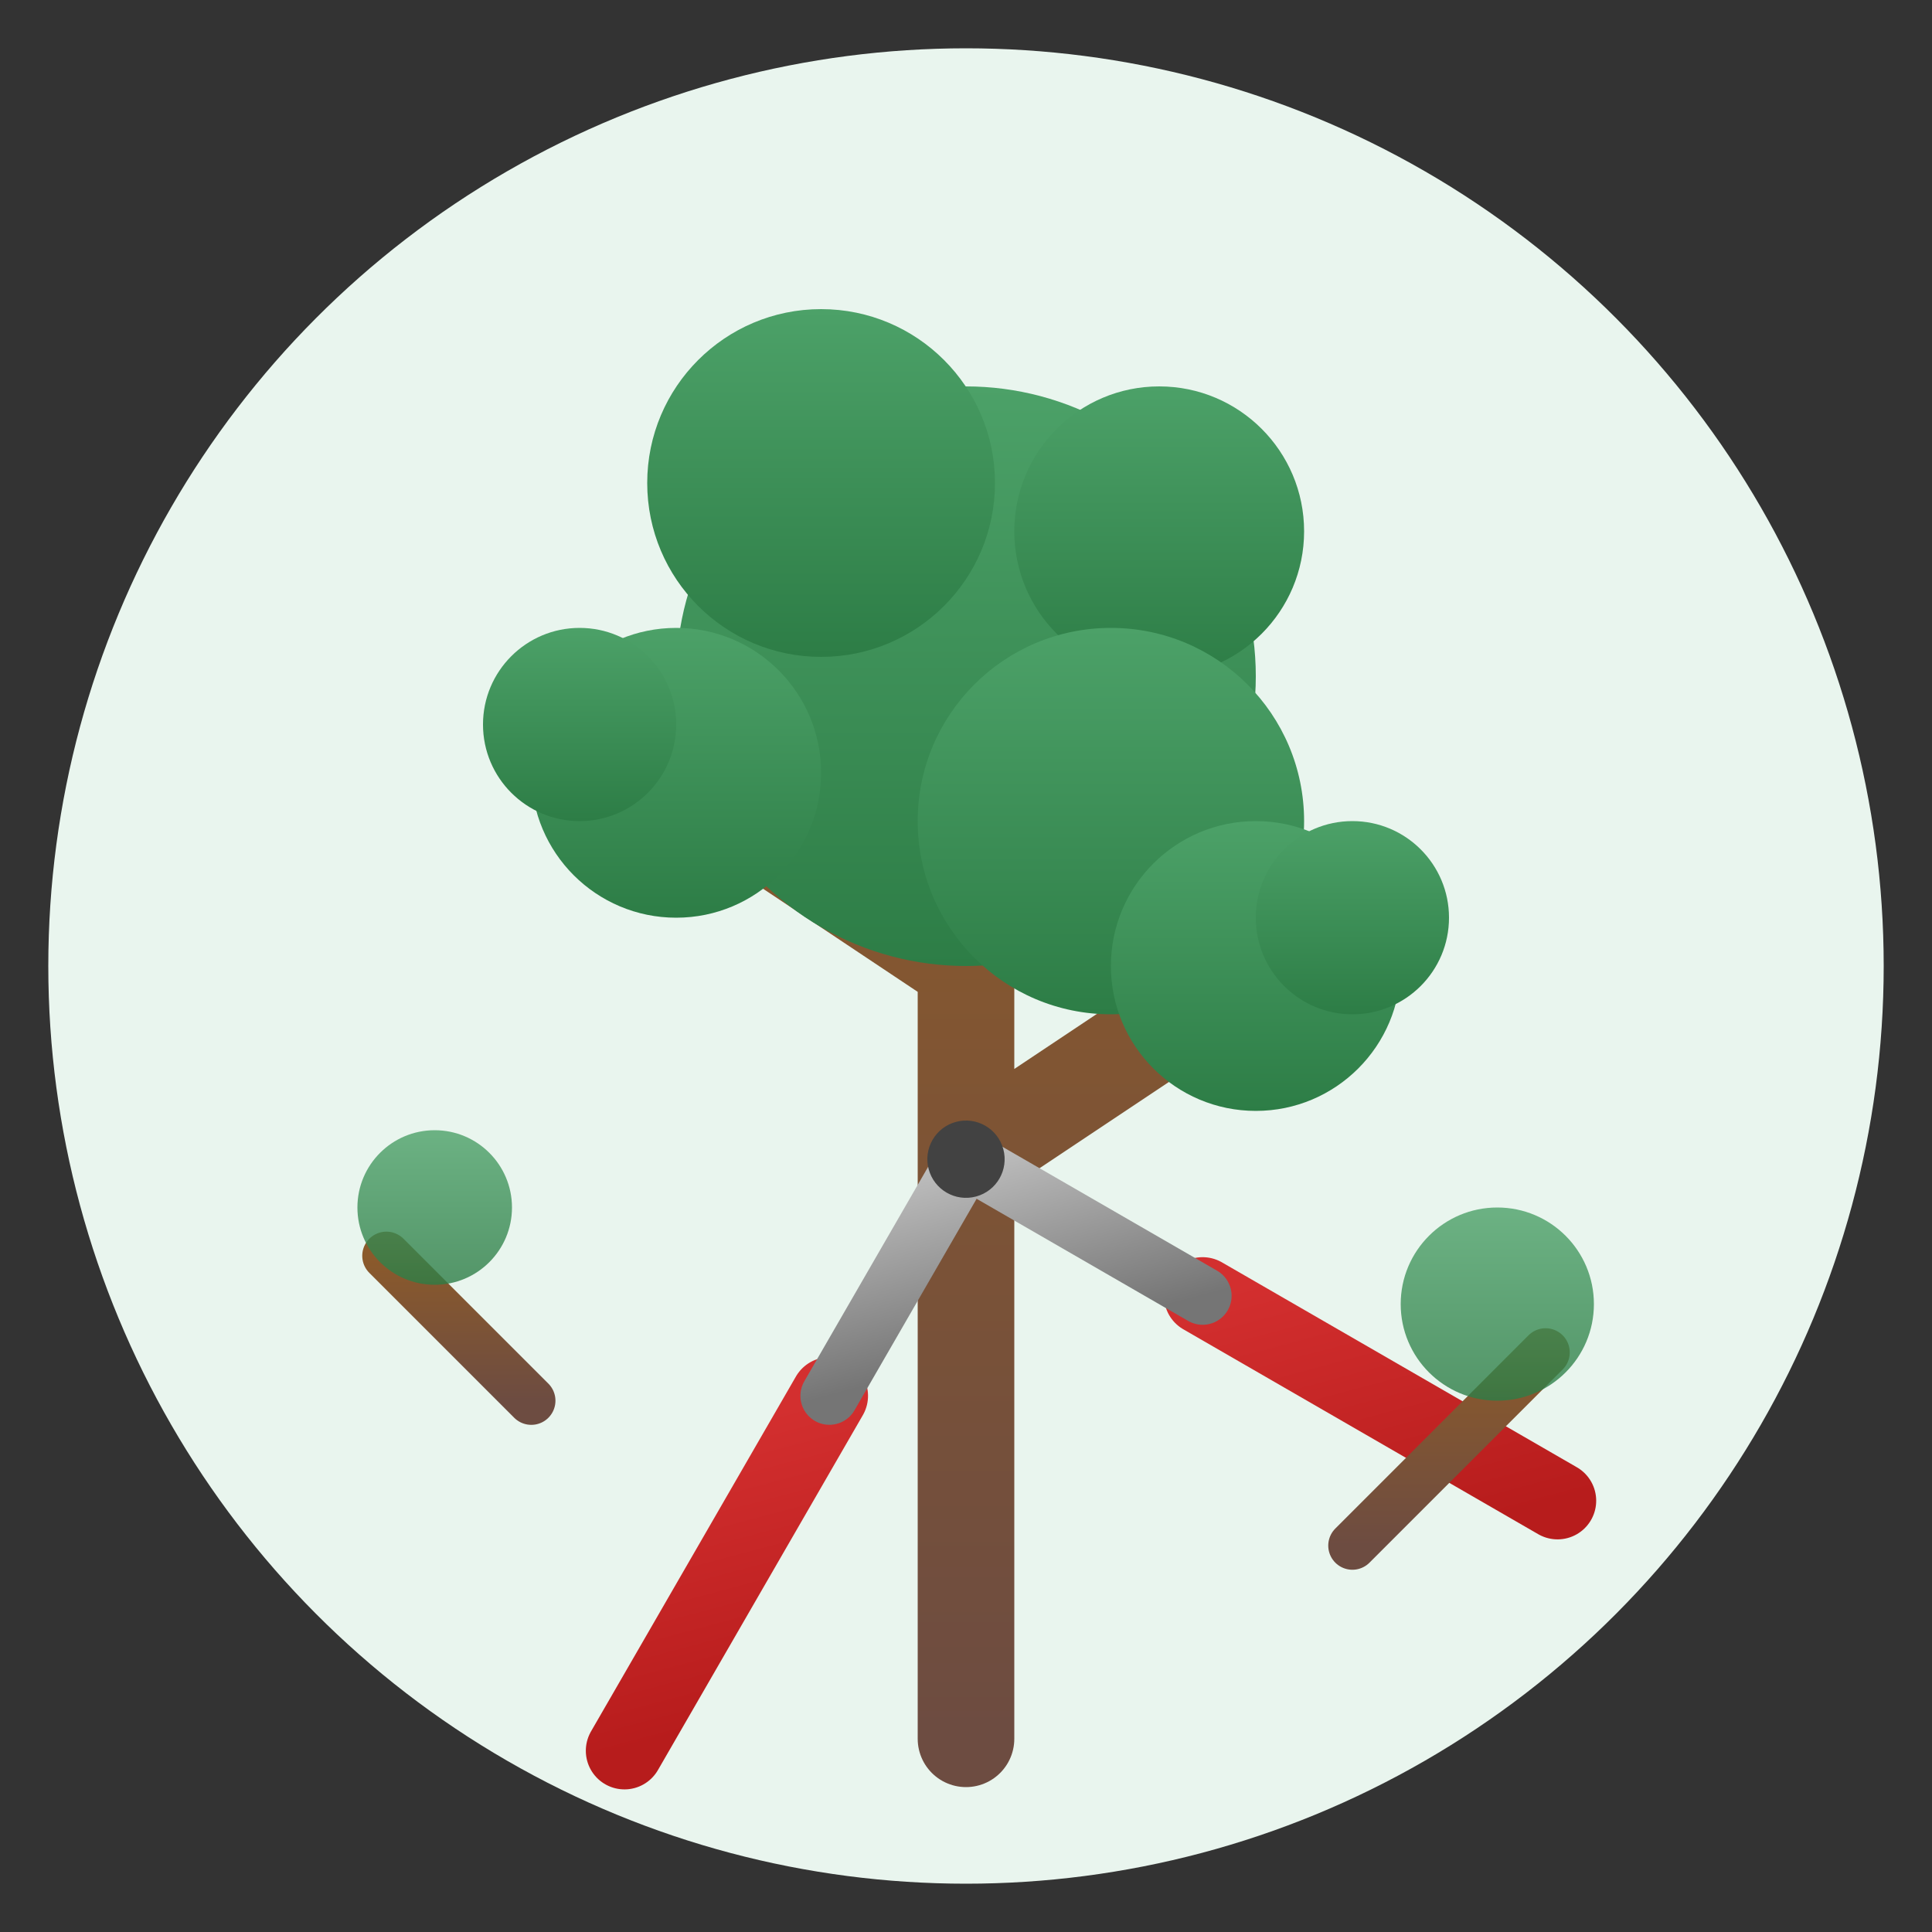 <svg xmlns="http://www.w3.org/2000/svg" viewBox="0 0 200 200">
  <rect x="0" y="0" width="200" height="200" fill="#333333" stroke="none"/>
  <defs>
    <linearGradient id="trunkGradient" x1="0%" y1="0%" x2="0%" y2="100%">
      <stop offset="0%" stop-color="#8B5A2B" />
      <stop offset="100%" stop-color="#6D4C41" />
    </linearGradient>
    <linearGradient id="leafGradient" x1="0%" y1="0%" x2="0%" y2="100%">
      <stop offset="0%" stop-color="#4ca168" />
      <stop offset="100%" stop-color="#2d7d46" />
    </linearGradient>
    <linearGradient id="shearsGradient" x1="0%" y1="0%" x2="0%" y2="100%">
      <stop offset="0%" stop-color="#BDBDBD" />
      <stop offset="100%" stop-color="#757575" />
    </linearGradient>
    <linearGradient id="handleGradient" x1="0%" y1="0%" x2="0%" y2="100%">
      <stop offset="0%" stop-color="#D32F2F" />
      <stop offset="100%" stop-color="#B71C1C" />
    </linearGradient>
  </defs>
  
  <!-- Background Circle -->
  <circle cx="100" cy="100" r="95" fill="#e9f5ee" />
  
  <!-- Tree Trunk -->
  <path d="M100,180 L100,70 M100,100 L70,80 M100,120 L130,100" stroke="url(#trunkGradient)" stroke-width="10" stroke-linecap="round" />
  
  <!-- Tree Foliage -->
  <g transform="translate(100,70)">
    <circle cx="0" cy="0" r="30" fill="url(#leafGradient)" />
    <circle cx="-15" cy="-20" r="18" fill="url(#leafGradient)" />
    <circle cx="20" cy="-15" r="15" fill="url(#leafGradient)" />
    <circle cx="15" cy="15" r="20" fill="url(#leafGradient)" />
  </g>
  
  <g transform="translate(70,80)">
    <circle cx="0" cy="0" r="15" fill="url(#leafGradient)" />
    <circle cx="-10" cy="-5" r="10" fill="url(#leafGradient)" />
  </g>
  
  <g transform="translate(130,100)">
    <circle cx="0" cy="0" r="15" fill="url(#leafGradient)" />
    <circle cx="10" cy="-5" r="10" fill="url(#leafGradient)" />
  </g>
  
  <!-- Pruning Shears -->
  <g transform="translate(100,120) rotate(-15)">
    <!-- Shear Handles -->
    <path d="M-20,20 L-50,50" stroke="url(#handleGradient)" stroke-width="8" stroke-linecap="round" />
    <path d="M20,20 L50,50" stroke="url(#handleGradient)" stroke-width="8" stroke-linecap="round" />
    
    <!-- Shear Blades -->
    <path d="M-20,20 L0,0" stroke="url(#shearsGradient)" stroke-width="6" stroke-linecap="round" />
    <path d="M20,20 L0,0" stroke="url(#shearsGradient)" stroke-width="6" stroke-linecap="round" />
    
    <!-- Center Pin -->
    <circle cx="0" cy="0" r="4" fill="#424242" />
  </g>
  
  <!-- Cut Branches -->
  <g transform="translate(160,140)">
    <path d="M0,0 L-20,20" stroke="url(#trunkGradient)" stroke-width="5" stroke-linecap="round" />
    <circle cx="-5" cy="-5" r="10" fill="url(#leafGradient)" opacity="0.8" />
  </g>
  
  <g transform="translate(40,130)">
    <path d="M0,0 L15,15" stroke="url(#trunkGradient)" stroke-width="5" stroke-linecap="round" />
    <circle cx="5" cy="-5" r="8" fill="url(#leafGradient)" opacity="0.8" />
  </g>
</svg>
